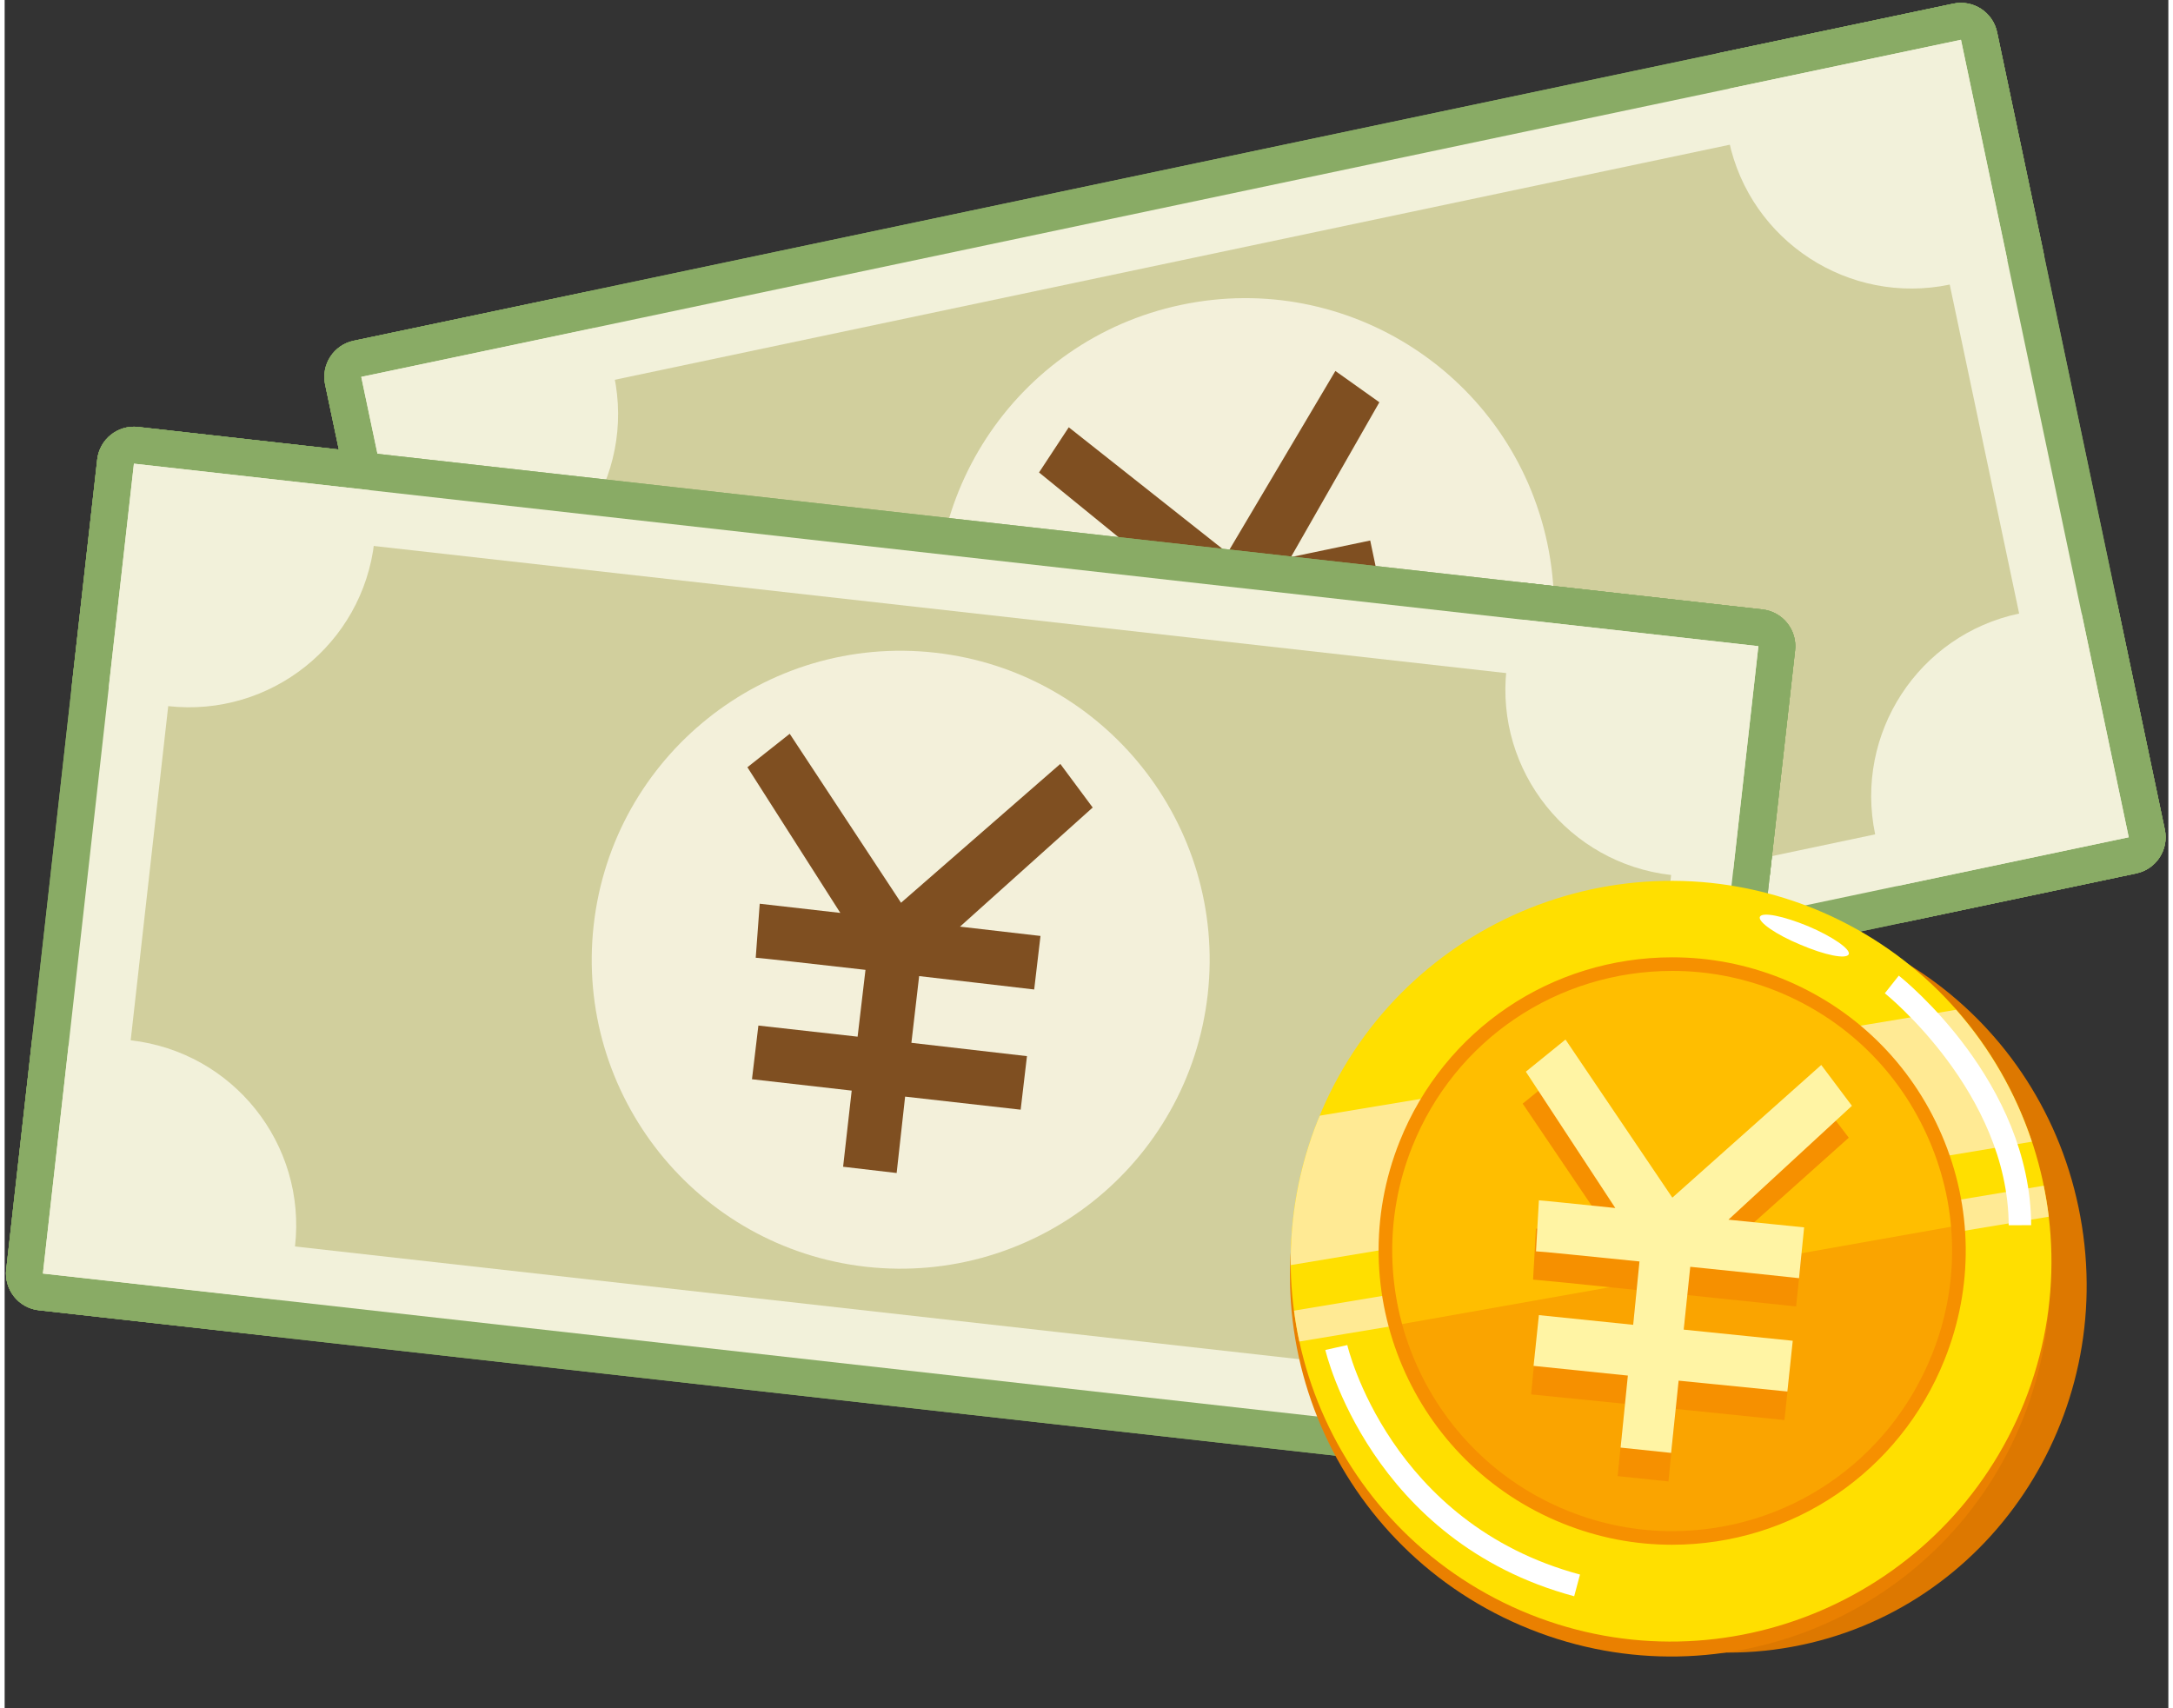 <?xml version="1.0" encoding="UTF-8"?>
<!DOCTYPE svg PUBLIC '-//W3C//DTD SVG 1.0//EN'
          'http://www.w3.org/TR/2001/REC-SVG-20010904/DTD/svg10.dtd'>
<svg height="125" preserveAspectRatio="xMidYMid meet" version="1.0" viewBox="0.7 0.4 158.7 125.3" width="159" xmlns="http://www.w3.org/2000/svg" xmlns:xlink="http://www.w3.org/1999/xlink" zoomAndPan="magnify"
><rect x="0.7" y="0.4" width="158.7" height="125.3" fill="#333333" stroke="none"/><g
  ><g
    ><g
      ><g fill="#89AB65"
        ><g
          ><g
            ><path d="M39.184,89.232c-1.253,0-2.378-0.875-2.647-2.151L24.206,28.602c-0.148-0.703-0.011-1.438,0.381-2.038 c0.392-0.604,1.008-1.023,1.712-1.172l117.33-24.725c0.705-0.142,1.438-0.009,2.038,0.382c0.603,0.395,1.022,1.01,1.171,1.713 l12.305,58.487c0.308,1.464-0.629,2.9-2.093,3.209L39.745,89.173C39.557,89.213,39.369,89.232,39.184,89.232z M30.066,30.135 l11.213,53.179l112.005-23.599L142.096,6.529L30.066,30.135z"
              /><path d="M39.184,89.232c-1.253,0-2.378-0.875-2.647-2.151L24.206,28.602c-0.148-0.703-0.011-1.438,0.381-2.038 c0.392-0.604,1.008-1.023,1.712-1.172l117.33-24.725c0.705-0.142,1.438-0.009,2.038,0.382c0.603,0.395,1.022,1.01,1.171,1.713 l12.305,58.487c0.308,1.464-0.629,2.9-2.093,3.209L39.745,89.173C39.557,89.213,39.369,89.232,39.184,89.232z M30.066,30.135 l11.213,53.179l112.005-23.599L142.096,6.529L30.066,30.135z"
            /></g
            ><g
            ><path d="M42.748,84.356c-1.254,0-2.379-0.874-2.647-2.149L29.427,31.634c-0.148-0.702-0.012-1.437,0.381-2.038 c0.392-0.602,1.007-1.022,1.71-1.173l108.53-22.879c1.464-0.309,2.899,0.627,3.209,2.093l10.673,50.579 c0.148,0.705,0.012,1.438-0.382,2.04c-0.392,0.604-1.007,1.023-1.71,1.173L43.31,84.299 C43.121,84.338,42.933,84.356,42.748,84.356z M35.288,33.166l9.554,45.272L148.07,56.685l-9.555-45.28L35.288,33.166z"
              /><path d="M42.748,84.356c-1.254,0-2.379-0.874-2.647-2.149L29.427,31.634c-0.148-0.702-0.012-1.437,0.381-2.038 c0.392-0.602,1.007-1.022,1.71-1.173l108.53-22.879c1.464-0.309,2.899,0.627,3.209,2.093l10.673,50.579 c0.148,0.705,0.012,1.438-0.382,2.04c-0.392,0.604-1.007,1.023-1.71,1.173L43.31,84.299 C43.121,84.338,42.933,84.356,42.748,84.356z M35.288,33.166l9.554,45.272L148.07,56.685l-9.555-45.28L35.288,33.166z"
            /></g
            ><g
            ><path d="M32.643,47.065L32.643,47.065c-1.059,0-2.059-0.109-2.719-0.192c-1.146-0.144-2.075-0.999-2.314-2.13 l-3.404-16.142c-0.148-0.703-0.011-1.438,0.382-2.04c0.393-0.603,1.009-1.023,1.713-1.17l17.028-3.571 c1.175-0.248,2.37,0.309,2.939,1.363l0.176,0.323c0.594,1.087,1.266,2.321,1.605,3.882c1.858,8.839-3.82,17.534-12.654,19.401 C34.522,46.977,33.622,47.065,32.643,47.065z M32.494,41.646c0.653,0.023,1.24-0.041,1.78-0.155 c5.915-1.25,9.717-7.069,8.476-12.972c-0.071-0.324-0.184-0.647-0.325-0.977l-12.358,2.595L32.494,41.646z"
              /><path d="M32.643,47.065L32.643,47.065c-1.059,0-2.059-0.109-2.719-0.192c-1.146-0.144-2.075-0.999-2.314-2.13 l-3.404-16.142c-0.148-0.703-0.011-1.438,0.382-2.04c0.393-0.603,1.009-1.023,1.713-1.17l17.028-3.571 c1.175-0.248,2.37,0.309,2.939,1.363l0.176,0.323c0.594,1.087,1.266,2.321,1.605,3.882c1.858,8.839-3.82,17.534-12.654,19.401 C34.522,46.977,33.622,47.065,32.643,47.065z M32.494,41.646c0.653,0.023,1.24-0.041,1.78-0.155 c5.915-1.25,9.717-7.069,8.476-12.972c-0.071-0.324-0.184-0.647-0.325-0.977l-12.358,2.595L32.494,41.646z"
            /></g
            ><g
            ><path d="M39.184,89.232c-1.253,0-2.378-0.875-2.647-2.15l-3.466-16.437c-0.237-1.125,0.262-2.276,1.245-2.874 c1.259-0.765,2.97-1.699,5.031-2.148c1.135-0.237,2.273-0.355,3.403-0.355c7.699,0,14.437,5.473,16.021,13.013 c0.371,1.782,0.22,3.422,0.087,4.867c-0.109,1.184-0.982,2.219-2.146,2.464l-16.967,3.563 C39.556,89.213,39.368,89.232,39.184,89.232z M38.788,71.503l2.491,11.813l12.305-2.585c0.002-0.471-0.029-0.918-0.117-1.344 c-1.059-5.04-5.566-8.702-10.718-8.702c-0.757,0-1.522,0.08-2.271,0.235C39.939,71.039,39.392,71.224,38.788,71.503z"
              /><path d="M39.184,89.232c-1.253,0-2.378-0.875-2.647-2.15l-3.466-16.437c-0.237-1.125,0.262-2.276,1.245-2.874 c1.259-0.765,2.97-1.699,5.031-2.148c1.135-0.237,2.273-0.355,3.403-0.355c7.699,0,14.437,5.473,16.021,13.013 c0.371,1.782,0.22,3.422,0.087,4.867c-0.109,1.184-0.982,2.219-2.146,2.464l-16.967,3.563 C39.556,89.213,39.368,89.232,39.184,89.232z M38.788,71.503l2.491,11.813l12.305-2.585c0.002-0.471-0.029-0.918-0.117-1.344 c-1.059-5.04-5.566-8.702-10.718-8.702c-0.757,0-1.522,0.08-2.271,0.235C39.939,71.039,39.392,71.224,38.788,71.503z"
            /></g
            ><g
            ><path d="M140.553,24.274h-0.002c-7.697-0.002-14.439-5.466-16.033-12.991 c-0.308-1.508-0.203-2.854-0.108-4.044l0.038-0.52c0.086-1.206,0.961-2.213,2.145-2.463l17.038-3.59 c1.456-0.307,2.899,0.627,3.208,2.095l3.403,16.143c0.239,1.138-0.274,2.304-1.278,2.893 c-1.466,0.862-3.091,1.718-5.033,2.125C142.816,24.155,141.68,24.274,140.553,24.274z M129.729,9.133 c0,0.369,0.024,0.719,0.092,1.05c1.063,5.018,5.576,8.674,10.729,8.676h0.001c0.756,0,1.518-0.081,2.264-0.238 c0.576-0.12,1.133-0.32,1.707-0.584L142.096,6.53L129.729,9.133z"
              /><path d="M140.553,24.274h-0.002c-7.697-0.002-14.439-5.466-16.033-12.991 c-0.308-1.508-0.203-2.854-0.108-4.044l0.038-0.52c0.086-1.206,0.961-2.213,2.145-2.463l17.038-3.59 c1.456-0.307,2.899,0.627,3.208,2.095l3.403,16.143c0.239,1.138-0.274,2.304-1.278,2.893 c-1.466,0.862-3.091,1.718-5.033,2.125C142.816,24.155,141.68,24.274,140.553,24.274z M129.729,9.133 c0,0.369,0.024,0.719,0.092,1.05c1.063,5.018,5.576,8.674,10.729,8.676h0.001c0.756,0,1.518-0.081,2.264-0.238 c0.576-0.12,1.133-0.32,1.707-0.584L142.096,6.53L129.729,9.133z"
            /></g
            ><g
            ><path d="M139.542,68.091c-0.958,0-1.862-0.51-2.353-1.366c-0.688-1.209-1.547-2.714-1.944-4.56 c-1.849-8.851,3.83-17.553,12.653-19.417c1.613-0.339,3.209-0.369,5.498-0.06c1.136,0.153,2.051,1.006,2.287,2.126 l3.459,16.436c0.308,1.463-0.629,2.9-2.093,3.209l-16.948,3.574C139.916,68.072,139.729,68.091,139.542,68.091z M150.613,47.896c-0.581,0-1.102,0.05-1.594,0.152c-5.908,1.249-9.709,7.076-8.475,12.993c0.092,0.424,0.246,0.848,0.436,1.27 l12.304-2.593l-2.487-11.821C150.734,47.896,150.673,47.896,150.613,47.896z"
              /><path d="M139.542,68.091c-0.958,0-1.862-0.51-2.353-1.366c-0.688-1.209-1.547-2.714-1.944-4.56 c-1.849-8.851,3.83-17.553,12.653-19.417c1.613-0.339,3.209-0.369,5.498-0.06c1.136,0.153,2.051,1.006,2.287,2.126 l3.459,16.436c0.308,1.463-0.629,2.9-2.093,3.209l-16.948,3.574C139.916,68.072,139.729,68.091,139.542,68.091z M150.613,47.896c-0.581,0-1.102,0.05-1.594,0.152c-5.908,1.249-9.709,7.076-8.475,12.993c0.092,0.424,0.246,0.848,0.436,1.27 l12.304-2.593l-2.487-11.821C150.734,47.896,150.673,47.896,150.613,47.896z"
            /></g
          ></g
          ><g
          ><path d="M91.665,70.291c-11.903,0-22.334-8.465-24.803-20.128c-1.401-6.633-0.135-13.414,3.568-19.095 c3.7-5.676,9.384-9.568,16.007-10.96c1.732-0.366,3.504-0.553,5.265-0.553c11.905,0,22.335,8.474,24.802,20.144 c2.874,13.683-5.915,27.159-19.589,30.043C95.186,70.106,93.418,70.291,91.665,70.291z M91.701,24.975 c-1.385,0-2.779,0.146-4.148,0.435c-5.207,1.095-9.676,4.156-12.583,8.618c-2.913,4.467-3.909,9.799-2.806,15.016 c1.941,9.172,10.144,15.83,19.502,15.83c1.378,0,2.769-0.146,4.131-0.434c10.754-2.268,17.665-12.864,15.405-23.624 C109.262,31.639,101.061,24.975,91.701,24.975z"
            /><path d="M91.665,70.291c-11.903,0-22.334-8.465-24.803-20.128c-1.401-6.633-0.135-13.414,3.568-19.095 c3.7-5.676,9.384-9.568,16.007-10.96c1.732-0.366,3.504-0.553,5.265-0.553c11.905,0,22.335,8.474,24.802,20.144 c2.874,13.683-5.915,27.159-19.589,30.043C95.186,70.106,93.418,70.291,91.665,70.291z M91.701,24.975 c-1.385,0-2.779,0.146-4.148,0.435c-5.207,1.095-9.676,4.156-12.583,8.618c-2.913,4.467-3.909,9.799-2.806,15.016 c1.941,9.172,10.144,15.83,19.502,15.83c1.378,0,2.769-0.146,4.131-0.434c10.754-2.268,17.665-12.864,15.405-23.624 C109.262,31.639,101.061,24.975,91.701,24.975z"
          /></g
        ></g
        ><g
        ><g
          ><g
            ><path d="M156.493 61.809L39.187 86.522 26.856 28.043 144.188 3.319z" fill="#F2F1DA"
            /></g
            ><g
            ><path d="M151.279 58.776L42.75 81.647 32.078 31.074 140.605 8.195z" fill="#D1CF9D"
            /></g
            ><g
            ><path d="M45.401,27.963c-0.284-1.312-0.922-2.394-1.516-3.491l-17.028,3.571l3.404,16.144 c1.489,0.187,3.022,0.284,4.574-0.044C42.218,42.58,46.952,35.339,45.401,27.963z" fill="#F2F1DA"
            /></g
            ><g
            ><path d="M39.923,68.27c-1.552,0.339-2.917,1.038-4.202,1.816l3.465,16.437l16.968-3.563 c0.124-1.349,0.256-2.721-0.036-4.123C54.566,71.444,47.315,66.72,39.923,68.27z" fill="#F2F1DA"
            /></g
            ><g
            ><path d="M143.374,21.27c1.56-0.327,2.905-1.036,4.218-1.809l-3.402-16.143l-17.039,3.59 c-0.088,1.25-0.248,2.51,0.018,3.813C128.729,18.097,135.996,22.82,143.374,21.27z" fill="#F2F1DA"
            /></g
            ><g
            ><path d="M153.035,45.373c-1.508-0.204-3.032-0.301-4.575,0.026c-7.392,1.561-12.108,8.812-10.565,16.196 c0.301,1.399,0.977,2.604,1.649,3.784l16.95-3.571L153.035,45.373z" fill="#F2F1DA"
            /></g
          ></g
          ><g
          ><path d="M113.852,40.259c2.571,12.241-5.264,24.254-17.498,26.833C84.121,69.67,72.1,61.835,69.512,49.603 C66.924,37.36,74.76,25.331,86.994,22.761C99.243,20.171,111.264,28.009,113.852,40.259z" fill="#F3F0DA"
          /></g
        ></g
      ></g
      ><g
      ><path d="M101.531,29.904l-3.227-2.295L90.396,40.95l-11.647-9.21l-2.18,3.314l9.822,7.995 c-3.068,0.647-5.514,1.162-5.815,1.225l0.958,3.848c0.337-0.089,3.688-0.8,7.925-1.686l1.01,4.84l-7.181,1.508l0.799,3.881 l7.196-1.506l1.172,5.507l3.864-0.79l-1.17-5.515l8.351-1.755l-0.797-3.882l-8.368,1.745l-0.993-4.831 c2.837-0.604,5.815-1.188,8.333-1.71l-0.816-3.884c-0.637,0.134-2.979,0.629-5.814,1.216L101.531,29.904z" fill="#7F4F21"
      /></g
    ></g
    ><g
    ><g
      ><g fill="#89AB65"
        ><g
          ><g
            ><path d="M122.667,109.886c-0.103,0-0.204-0.007-0.306-0.018L3.205,96.501 c-0.714-0.079-1.367-0.438-1.815-1.003c-0.448-0.561-0.655-1.277-0.575-1.991L7.49,34.104 c0.167-1.485,1.507-2.555,2.995-2.389l119.147,13.387c1.486,0.168,2.556,1.507,2.39,2.993l-6.666,59.384 C125.2,108.862,124.027,109.886,122.667,109.886z M6.501,91.419l113.772,12.766l6.062-53.999L12.571,37.402L6.501,91.419z"
              /><path d="M122.667,109.886c-0.103,0-0.204-0.007-0.306-0.018L3.205,96.501 c-0.714-0.079-1.367-0.438-1.815-1.003c-0.448-0.561-0.655-1.277-0.575-1.991L7.49,34.104 c0.167-1.485,1.507-2.555,2.995-2.389l119.147,13.387c1.486,0.168,2.556,1.507,2.39,2.993l-6.666,59.384 C125.2,108.862,124.027,109.886,122.667,109.886z M6.501,91.419l113.772,12.766l6.062-53.999L12.571,37.402L6.501,91.419z"
            /></g
            ><g
            ><path d="M118.658,105.383c-0.102,0-0.201-0.005-0.303-0.017L8.115,92.99c-0.714-0.08-1.366-0.439-1.814-1.002 c-0.448-0.563-0.656-1.279-0.575-1.991l5.771-51.379c0.167-1.488,1.517-2.559,2.994-2.391l110.231,12.375 c1.486,0.166,2.555,1.507,2.389,2.993l-5.762,51.379c-0.08,0.714-0.439,1.366-1.002,1.816 C119.866,105.177,119.27,105.383,118.658,105.383z M11.412,87.909L116.27,99.68l5.157-45.995L16.578,41.913L11.412,87.909z"
              /><path d="M118.658,105.383c-0.102,0-0.201-0.005-0.303-0.017L8.115,92.99c-0.714-0.08-1.366-0.439-1.814-1.002 c-0.448-0.563-0.656-1.279-0.575-1.991l5.771-51.379c0.167-1.488,1.517-2.559,2.994-2.391l110.231,12.375 c1.486,0.166,2.555,1.507,2.389,2.993l-5.762,51.379c-0.08,0.714-0.439,1.366-1.002,1.816 C119.866,105.177,119.27,105.383,118.658,105.383z M11.412,87.909L116.27,99.68l5.157-45.995L16.578,41.913L11.412,87.909z"
            /></g
            ><g
            ><path d="M14.231,54.984L14.231,54.984c-0.608,0-1.225-0.034-1.832-0.104c-2.027-0.228-3.773-0.953-5.215-1.632 c-1.05-0.494-1.667-1.603-1.539-2.755l1.845-16.39c0.167-1.485,1.507-2.555,2.995-2.389l17.286,1.941 c1.191,0.134,2.154,1.034,2.364,2.216l0.065,0.355c0.223,1.229,0.477,2.624,0.308,4.205 C29.565,48.734,22.569,54.984,14.231,54.984z M11.257,49.083c0.568,0.195,1.157,0.351,1.748,0.415 c0.408,0.046,0.82,0.069,1.226,0.069c5.58,0,10.261-4.183,10.891-9.729c0.036-0.328,0.029-0.67-0.004-1.027L12.571,37.4 L11.257,49.083z"
              /><path d="M14.231,54.984L14.231,54.984c-0.608,0-1.225-0.034-1.832-0.104c-2.027-0.228-3.773-0.953-5.215-1.632 c-1.05-0.494-1.667-1.603-1.539-2.755l1.845-16.39c0.167-1.485,1.507-2.555,2.995-2.389l17.286,1.941 c1.191,0.134,2.154,1.034,2.364,2.216l0.065,0.355c0.223,1.229,0.477,2.624,0.308,4.205 C29.565,48.734,22.569,54.984,14.231,54.984z M11.257,49.083c0.568,0.195,1.157,0.351,1.748,0.415 c0.408,0.046,0.82,0.069,1.226,0.069c5.58,0,10.261-4.183,10.891-9.729c0.036-0.328,0.029-0.67-0.004-1.027L12.571,37.4 L11.257,49.083z"
            /></g
            ><g
            ><path d="M20.741,98.433c-0.1,0-0.2-0.006-0.301-0.018L3.207,96.501C2.493,96.423,1.84,96.063,1.391,95.5 c-0.449-0.562-0.656-1.279-0.576-1.993l1.879-16.701c0.128-1.138,0.956-2.07,2.069-2.333c1.261-0.299,3.372-0.699,5.482-0.462 c8.981,1.018,15.46,9.146,14.444,18.118c-0.212,1.882-0.914,3.446-1.479,4.705C22.771,97.815,21.798,98.433,20.741,98.433z M6.502,91.416l12.507,1.392c0.146-0.438,0.249-0.858,0.297-1.285c0.68-6.008-3.658-11.448-9.669-12.129 c-0.585-0.066-1.145-0.059-1.784,0.015L6.502,91.416z"
              /><path d="M20.741,98.433c-0.1,0-0.2-0.006-0.301-0.018L3.207,96.501C2.493,96.423,1.84,96.063,1.391,95.5 c-0.449-0.562-0.656-1.279-0.576-1.993l1.879-16.701c0.128-1.138,0.956-2.07,2.069-2.333c1.261-0.299,3.372-0.699,5.482-0.462 c8.981,1.018,15.46,9.146,14.444,18.118c-0.212,1.882-0.914,3.446-1.479,4.705C22.771,97.815,21.798,98.433,20.741,98.433z M6.502,91.416l12.507,1.392c0.146-0.438,0.249-0.858,0.297-1.285c0.68-6.008-3.658-11.448-9.669-12.129 c-0.585-0.066-1.145-0.059-1.784,0.015L6.502,91.416z"
            /></g
            ><g
            ><path d="M124.003,67.34L124.003,67.34c-0.453-0.002-0.912-0.021-1.376-0.071 c-8.98-1.021-15.458-9.136-14.461-18.091c0.188-1.582,0.729-2.86,1.204-3.99l0.157-0.375c0.463-1.113,1.611-1.787,2.803-1.651 l17.302,1.941c0.714,0.08,1.367,0.439,1.815,1.003c0.447,0.562,0.654,1.276,0.574,1.992l-1.842,16.381 c-0.127,1.143-0.966,2.081-2.087,2.338C127.025,67.06,125.596,67.34,124.003,67.34z M113.783,48.774 c-0.112,0.347-0.195,0.685-0.236,1.024c-0.665,5.971,3.674,11.4,9.672,12.082c0.252,0.026,0.52,0.039,0.784,0.039l0,0 c0.324,0,0.66-0.019,1.019-0.057l1.313-11.68L113.783,48.774z"
              /><path d="M124.003,67.34L124.003,67.34c-0.453-0.002-0.912-0.021-1.376-0.071 c-8.98-1.021-15.458-9.136-14.461-18.091c0.188-1.582,0.729-2.86,1.204-3.99l0.157-0.375c0.463-1.113,1.611-1.787,2.803-1.651 l17.302,1.941c0.714,0.08,1.367,0.439,1.815,1.003c0.447,0.562,0.654,1.276,0.574,1.992l-1.842,16.381 c-0.127,1.143-0.966,2.081-2.087,2.338C127.025,67.06,125.596,67.34,124.003,67.34z M113.783,48.774 c-0.112,0.347-0.195,0.685-0.236,1.024c-0.665,5.971,3.674,11.4,9.672,12.082c0.252,0.026,0.52,0.039,0.784,0.039l0,0 c0.324,0,0.66-0.019,1.019-0.057l1.313-11.68L113.783,48.774z"
            /></g
            ><g
            ><path d="M122.664,109.886c-0.102,0-0.201-0.007-0.303-0.018l-17.231-1.934 c-1.172-0.131-2.125-1.005-2.354-2.161c-0.287-1.442-0.613-3.078-0.406-4.927c0.938-8.298,7.925-14.552,16.254-14.552 c0.618,0,1.247,0.035,1.865,0.104c2.051,0.233,3.785,0.967,5.211,1.65c1.037,0.499,1.646,1.599,1.519,2.742l-1.862,16.684 c-0.08,0.714-0.439,1.368-1.002,1.814C123.872,109.68,123.275,109.886,122.664,109.886z M107.762,102.779l12.51,1.404 l1.338-11.986c-0.559-0.193-1.142-0.346-1.733-0.411c-6.06-0.698-11.451,3.701-12.125,9.668 C107.704,101.881,107.715,102.323,107.762,102.779z"
              /><path d="M122.664,109.886c-0.102,0-0.201-0.007-0.303-0.018l-17.231-1.934 c-1.172-0.131-2.125-1.005-2.354-2.161c-0.287-1.442-0.613-3.078-0.406-4.927c0.938-8.298,7.925-14.552,16.254-14.552 c0.618,0,1.247,0.035,1.865,0.104c2.051,0.233,3.785,0.967,5.211,1.65c1.037,0.499,1.646,1.599,1.519,2.742l-1.862,16.684 c-0.08,0.714-0.439,1.368-1.002,1.814C123.872,109.68,123.275,109.886,122.664,109.886z M107.762,102.779l12.51,1.404 l1.338-11.986c-0.559-0.193-1.142-0.346-1.733-0.411c-6.06-0.698-11.451,3.701-12.125,9.668 C107.704,101.881,107.715,102.323,107.762,102.779z"
            /></g
          ></g
          ><g
          ><path d="M66.416,96.161c-0.942,0-1.897-0.053-2.84-0.156c-13.89-1.566-23.921-14.146-22.365-28.046 c1.44-12.85,12.268-22.538,25.188-22.538c0.945,0,1.904,0.054,2.849,0.159c13.893,1.558,23.938,14.136,22.389,28.043 C90.188,86.475,79.347,96.161,66.416,96.161z M66.398,50.838c-10.158,0-18.672,7.619-19.804,17.727 c-1.224,10.932,6.664,20.825,17.584,22.058c0.739,0.081,1.493,0.123,2.236,0.123c10.17,0,18.699-7.618,19.837-17.725 c1.216-10.938-6.682-20.832-17.608-22.057C67.899,50.88,67.144,50.838,66.398,50.838z"
            /><path d="M66.416,96.161c-0.942,0-1.897-0.053-2.84-0.156c-13.89-1.566-23.921-14.146-22.365-28.046 c1.44-12.85,12.268-22.538,25.188-22.538c0.945,0,1.904,0.054,2.849,0.159c13.893,1.558,23.938,14.136,22.389,28.043 C90.188,86.475,79.347,96.161,66.416,96.161z M66.398,50.838c-10.158,0-18.672,7.619-19.804,17.727 c-1.224,10.932,6.664,20.825,17.584,22.058c0.739,0.081,1.493,0.123,2.236,0.123c10.17,0,18.699-7.618,19.837-17.725 c1.216-10.938-6.682-20.832-17.608-22.057C67.899,50.88,67.144,50.838,66.398,50.838z"
          /></g
        ></g
        ><g
        ><g
          ><g
            ><path d="M122.664 107.176L3.506 93.809 10.182 34.408 129.33 47.793z" fill="#F2F1DA"
            /></g
            ><g
            ><path d="M118.658 102.674L8.418 90.298 14.188 38.92 124.42 51.294z" fill="#D1CF9D"
            /></g
            ><g
            ><path d="M27.813,40.144c0.142-1.321-0.124-2.555-0.345-3.794l-17.287-1.941L8.338,50.8 c1.356,0.638,2.793,1.213,4.361,1.392C20.199,53.023,26.963,47.644,27.813,40.144z" fill="#F2F1DA"
            /></g
            ><g
            ><path d="M9.943,76.701c-1.578-0.178-3.094,0.063-4.557,0.406l-1.88,16.701l17.233,1.915 c0.549-1.224,1.099-2.483,1.258-3.899C22.849,84.307,17.451,77.552,9.943,76.701z" fill="#F2F1DA"
            /></g
            ><g
            ><path d="M122.913,64.575c1.596,0.169,3.103-0.063,4.573-0.398l1.844-16.384l-17.303-1.939 c-0.479,1.151-1.012,2.295-1.17,3.624C110.023,56.969,115.432,63.723,122.913,64.575z" fill="#F2F1DA"
            /></g
            ><g
            ><path d="M124.525,90.493c-1.365-0.654-2.783-1.222-4.342-1.4c-7.519-0.851-14.274,4.538-15.125,12.057 c-0.158,1.42,0.106,2.767,0.373,4.096l17.231,1.933L124.525,90.493z" fill="#F2F1DA"
            /></g
          ></g
          ><g
          ><path d="M88.943,73.323c-1.399,12.438-12.623,21.373-25.068,19.989c-12.42-1.4-21.364-12.622-19.972-25.052 c1.391-12.427,12.613-21.382,25.042-19.988C81.373,49.663,90.327,60.896,88.943,73.323z" fill="#F3F0DA"
          /></g
        ></g
      ></g
      ><g
      ><path d="M80.504,59.628l-2.375-3.199L66.446,66.613L58.282,54.22l-3.103,2.454l6.815,10.684 c-3.12-0.355-5.611-0.638-5.912-0.673l-0.293,3.961c0.347,0.018,3.76,0.398,8.05,0.889l-0.577,4.9l-7.278-0.815l-0.47,3.937 l7.314,0.834l-0.63,5.585l3.927,0.459l0.621-5.603l8.475,0.958l0.462-3.927l-8.476-0.977l0.568-4.894 c2.89,0.328,5.885,0.691,8.438,0.983l0.462-3.927c-0.657-0.078-3.05-0.347-5.904-0.683L80.504,59.628z" fill="#7F4F21"
      /></g
    ></g
    ><g
    ><g
      ><path d="M100.893,99.183c2.694,14.767,16.543,24.642,30.92,22c14.361-2.624,23.848-16.771,21.133-31.539 c-2.693-14.761-16.559-24.609-30.955-21.994C107.629,70.291,98.162,84.413,100.893,99.183z" fill="#DD7800"
      /></g
      ><g
      ><g
        ><g
          ><g
            ><g
              ><g
                ><g
                  ><g
                    ><g
                      ><path d="M148.727,104.481c-5.674,14.201-21.877,21.135-36.168,15.406 c-14.322-5.728-21.293-21.932-15.6-36.149c5.671-14.2,21.877-21.088,36.201-15.389 C147.45,74.085,154.436,90.247,148.727,104.481z" fill="#EA8000"
                      /></g
                      ><g
                      ><path d="M148.833,103.259c-5.745,14.291-21.966,21.26-36.256,15.549 c-14.308-5.743-21.275-21.982-15.55-36.272c5.729-14.29,21.949-21.249,36.275-15.532 C147.572,72.738,154.541,88.969,148.833,103.259z" fill="#FFDF00"
                      /></g
                      ><g fill="#FFEA94"
                      ><path d="M143.829,74.463l-46.67,7.767c-0.043,0.103-0.09,0.202-0.132,0.306 c-1.4,3.494-2.036,7.105-1.997,10.652l54.358-9.05C148.208,80.593,146.322,77.295,143.829,74.463z"
                        /><path d="M150.254,87.368L95.272,96.53c0.101,0.761,0.227,1.518,0.39,2.265l54.966-9.155 C150.536,88.876,150.408,88.119,150.254,87.368z"
                      /></g
                    ></g
                    ><g
                    ><path d="M142.521,99.944c-4.328,10.797-16.559,16.078-27.34,11.735 c-10.779-4.326-16.027-16.56-11.701-27.373c4.309-10.764,16.56-15.983,27.338-11.692 C141.58,76.932,146.848,89.164,142.521,99.944z" fill="#FFBE00"
                    /></g
                    ><g
                    ><path d="M115.184,111.68c10.78,4.343,23.012-0.938,27.34-11.735c1.486-3.724,2.393-6.028,1.771-9.717 l-41.204,7.304C104.367,104.446,108.232,108.879,115.184,111.68z" fill="#FAA400"
                    /></g
                  ></g
                ></g
                ><g
                ><path d="M147.689,90.267c-0.035-9.729-8.994-16.942-9.084-17.015l1.024-1.294 c0.396,0.313,9.672,7.788,9.708,18.303L147.689,90.267z" fill="#FFF"
                /></g
                ><g
                ><path d="M115.82,117.478c-14.955-4.021-18.219-17.924-18.252-18.065l1.611-0.358 c0.029,0.133,3.102,13.076,17.068,16.831L115.82,117.478z" fill="#FFF"
                /></g
              ></g
              ><g
              ><path d="M135.96,70.389c-0.178,0.391-1.771,0.062-3.544-0.699c-1.811-0.746-3.122-1.676-2.979-2.04 c0.158-0.389,1.737-0.063,3.543,0.683C134.756,69.086,136.104,70.016,135.96,70.389z" fill="#FFF"
              /></g
            ></g
          ></g
          ><g
          ><path d="M122.99,113.7c-2.74,0-5.43-0.522-7.994-1.556c-11.018-4.421-16.391-16.993-11.979-28.022 c3.285-8.205,11.137-13.507,20.004-13.507c2.735,0,5.42,0.517,7.981,1.536c5.333,2.14,9.519,6.226,11.784,11.507 c2.268,5.289,2.338,11.138,0.197,16.473C139.682,108.373,131.833,113.7,122.99,113.7z M123.021,71.612 c-8.457,0-15.945,5.057-19.076,12.88c-4.209,10.521,0.916,22.508,11.423,26.725c2.446,0.985,5.011,1.485,7.622,1.485 c8.432,0,15.917-5.081,19.068-12.941c2.041-5.088,1.973-10.665-0.19-15.708c-2.16-5.036-6.149-8.935-11.235-10.975 C128.191,72.106,125.631,71.612,123.021,71.612z" fill="#F69000"
          /></g
        ></g
        ><g
        ><g
          ><path d="M135.96,83.845l-2.269-2.978l-10.887,9.467l-7.873-11.33l-2.889,2.342l6.578,9.73 c-2.943-0.299-5.301-0.529-5.604-0.565l-0.211,3.741c0.318,0.019,3.545,0.336,7.588,0.763l-0.463,4.608l-6.914-0.672 l-0.354,3.722l6.879,0.691l-0.533,5.302l3.725,0.391l0.531-5.319l7.979,0.816l0.391-3.725l-7.978-0.814l0.46-4.629 c2.73,0.284,5.566,0.586,7.979,0.835l0.391-3.705c-0.639-0.056-2.871-0.303-5.567-0.586L135.96,83.845z" fill="#F69000"
          /></g
          ><g
          ><path d="M136.191,81.506l-2.25-2.995l-10.922,9.731l-7.836-11.596l-2.908,2.357l6.561,9.999 c-2.943-0.302-5.301-0.549-5.604-0.565l-0.211,3.742c0.318,0,3.545,0.336,7.588,0.743l-0.463,4.646l-6.914-0.71l-0.391,3.723 l6.916,0.711l-0.533,5.282l3.707,0.389l0.549-5.299l7.978,0.797l0.392-3.723l-7.996-0.816l0.479-4.608 c2.73,0.283,5.566,0.566,7.979,0.834l0.373-3.725c-0.621-0.053-2.855-0.301-5.551-0.565L136.191,81.506z" fill="#FFF4A4"
          /></g
        ></g
      ></g
    ></g
  ></g
></svg
>
